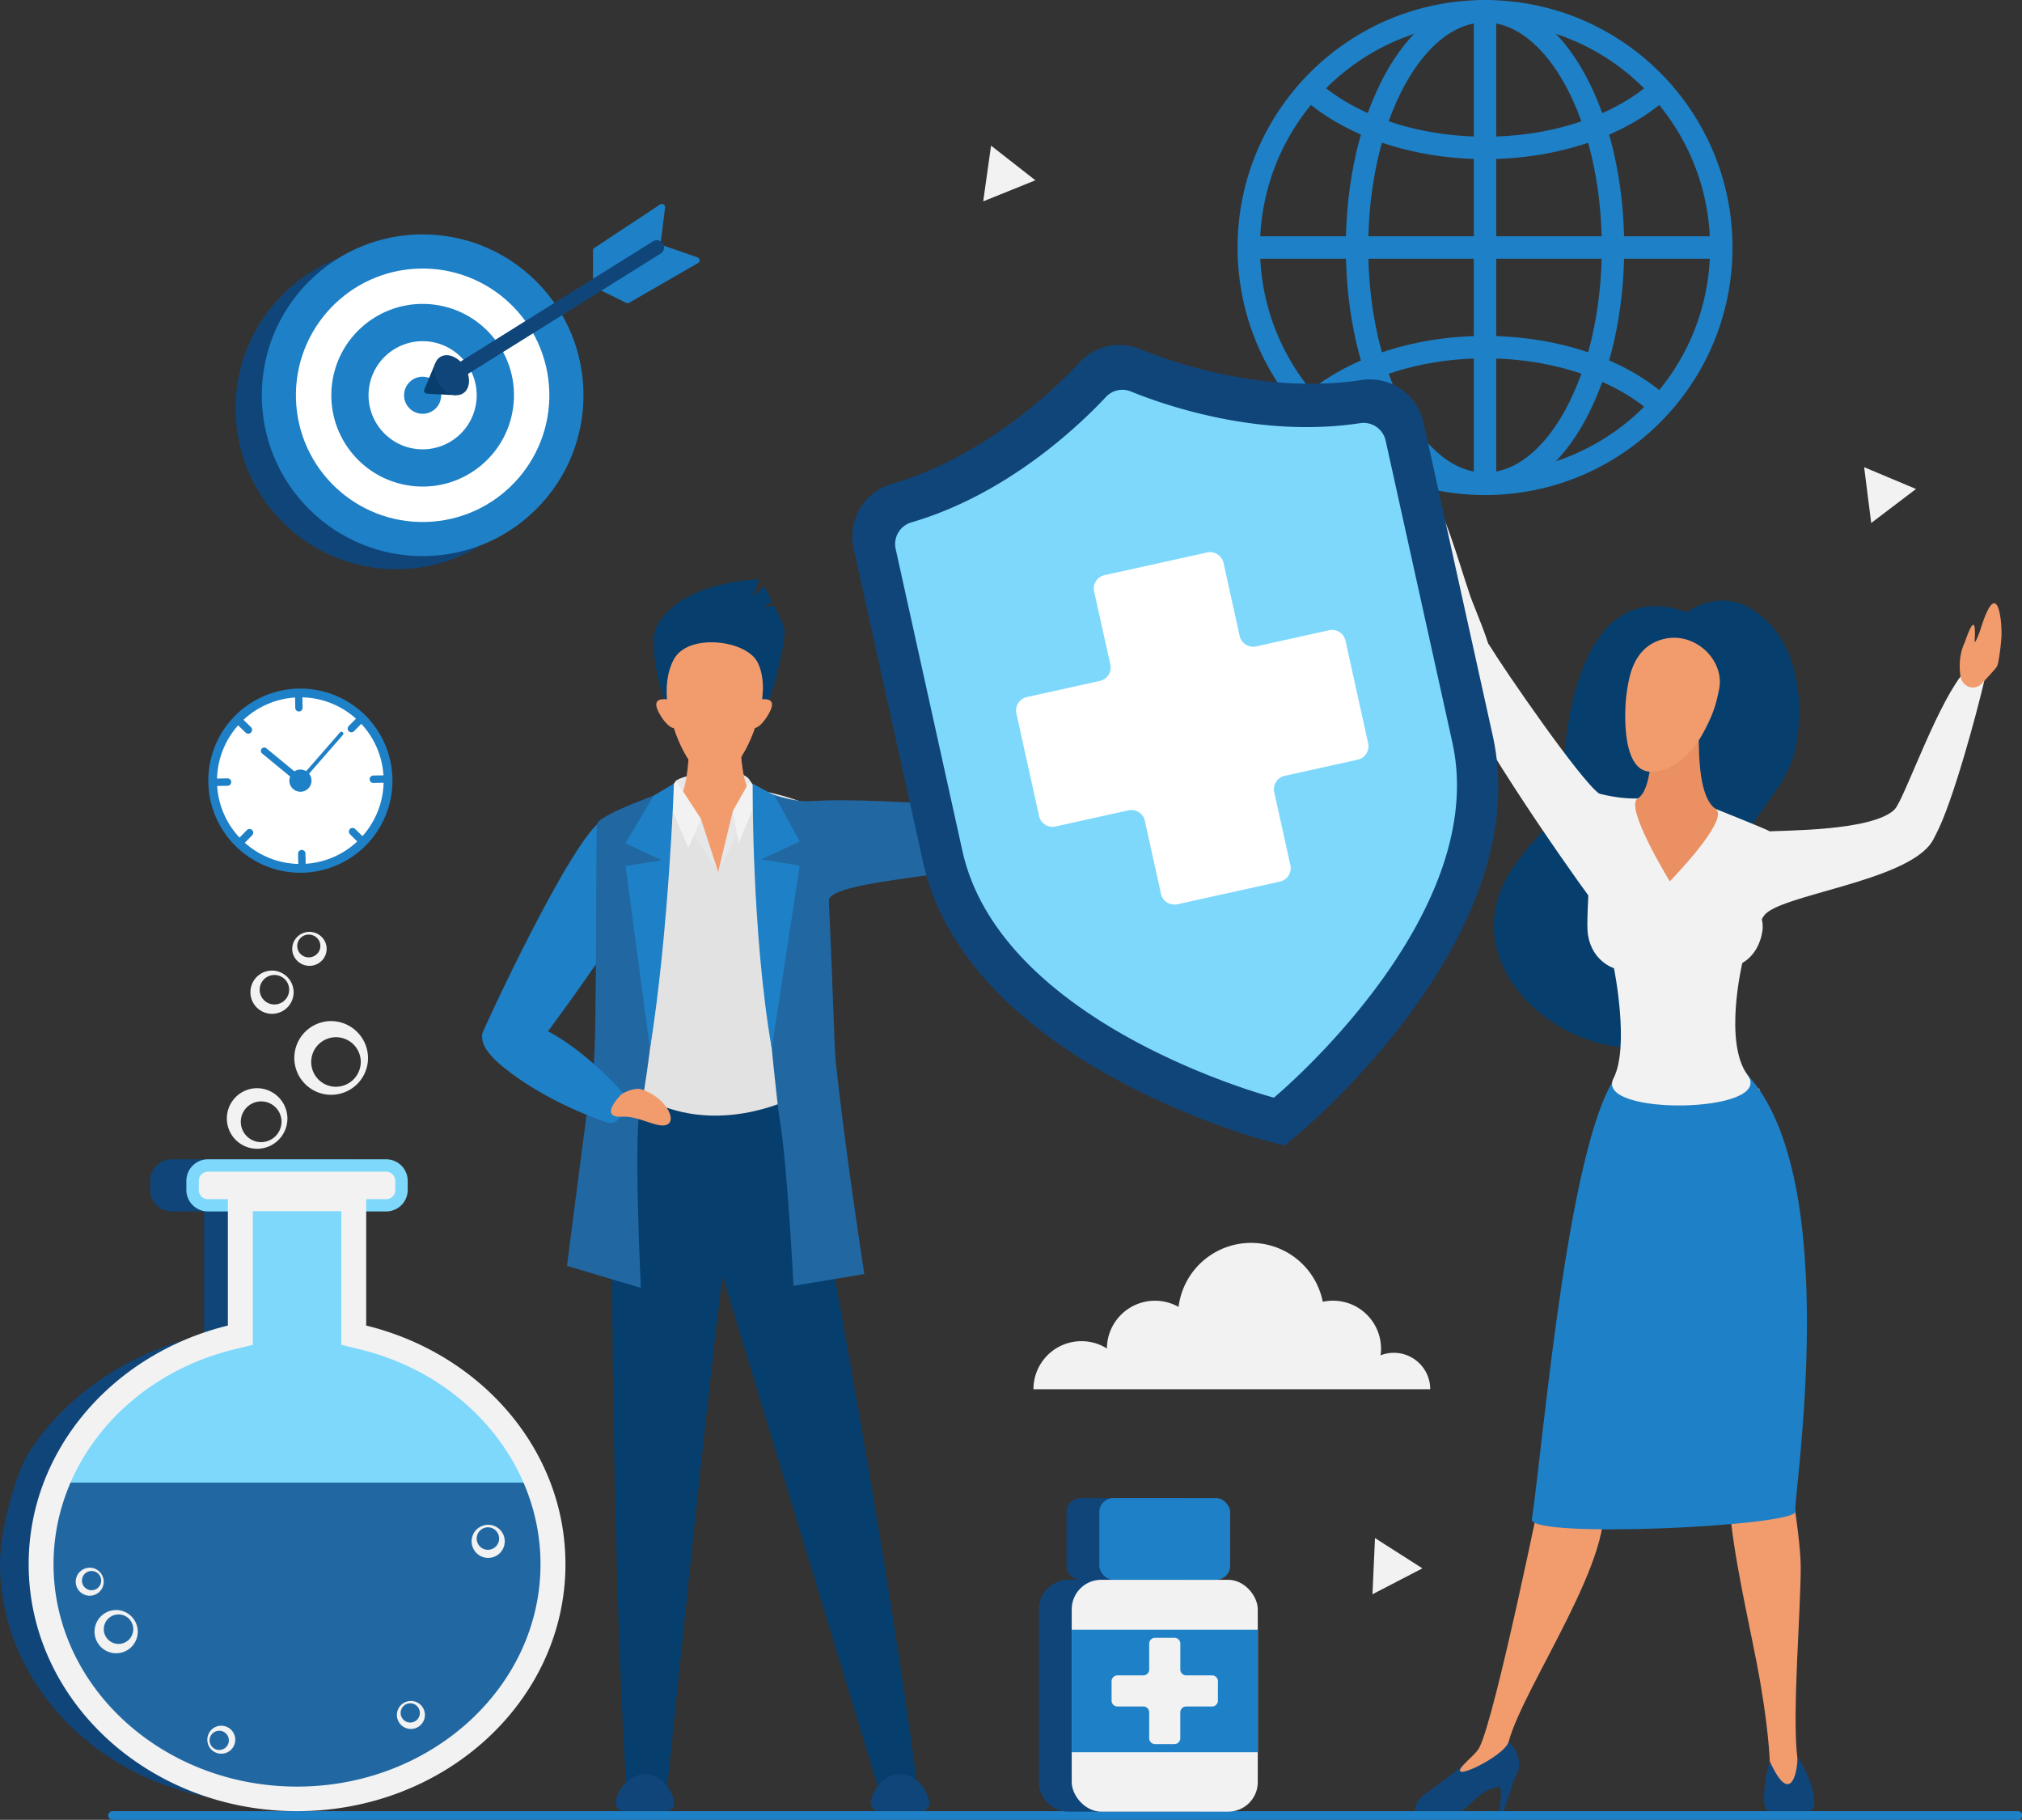 <svg xmlns="http://www.w3.org/2000/svg" viewBox="0 0 1261.97 1135.67"><rect x="0" y="0" width="1261.97" height="1135.67" fill="#333333" stroke="none"/><defs><style>.cls-1{isolation:isolate;}.cls-18,.cls-2{fill:#1e80c6;}.cls-3{fill:none;stroke:#1e80c6;stroke-miterlimit:10;stroke-width:14px;}.cls-4{fill:#f2f2f2;}.cls-5{fill:#063e6d;}.cls-6{fill:#e2e2e2;}.cls-7{fill:#e6e7e8;}.cls-14,.cls-8,.cls-9{fill:#f29c6d;}.cls-9{opacity:0.3;mix-blend-mode:multiply;}.cls-10{fill:#10457a;}.cls-11{fill:#2168a3;}.cls-12{fill:#254799;}.cls-13{fill:#ea9063;}.cls-14,.cls-17,.cls-18{fill-rule:evenodd;}.cls-15{fill:#7dd8fc;}.cls-16,.cls-17{fill:#fff;}.cls-19{fill:#626289;}</style></defs><g class="cls-1"><g id="&#x56FE;&#x5C42;_2" data-name="&#x56FE;&#x5C42; 2"><g id="_Layer_" data-name="&lt;Layer&gt;"><path class="cls-2" d="M1259.26,1135.67H70.08a2.71,2.71,0,0,1,0-5.41H1259.26a2.71,2.71,0,1,1,0,5.41Z"></path><circle class="cls-3" cx="926.84" cy="154.48" r="147.46"></circle><ellipse class="cls-3" cx="926.83" cy="154.46" rx="79.88" ry="147.46"></ellipse><path class="cls-3" d="M817.44,253.24c24.53-22.19,64.43-36.61,109.46-36.61s84.93,14.42,109.46,36.61"></path><path class="cls-3" d="M817.44,55.69C842,77.88,881.87,92.3,926.9,92.3s84.93-14.42,109.46-36.61"></path><line class="cls-3" x1="779.44" y1="154.46" x2="1074.29" y2="154.46"></line><line class="cls-3" x1="926.83" y1="301.93" x2="926.83" y2="7"></line><path class="cls-4" d="M869.91,844.22a22.55,22.55,0,0,0-8.28,1.58,30.93,30.93,0,0,0,.31-4.11,30,30,0,0,0-30-30,30.49,30.49,0,0,0-6.38.69,45.61,45.61,0,0,0-90,3.2,30,30,0,0,0-44.72,25.94A29.95,29.95,0,0,0,645,866.94H892.63A22.72,22.72,0,0,0,869.91,844.22Z"></path><polygon class="cls-4" points="1179.63 298.35 1195.81 305.15 1181.83 315.77 1167.85 326.38 1165.65 308.96 1163.45 291.55 1179.63 298.35"></polygon><polygon class="cls-4" points="872.95 969.28 887.75 978.73 872.17 986.82 856.59 994.9 857.37 977.37 858.16 959.84 872.95 969.28"></polygon><polygon class="cls-4" points="632.37 101.7 646.2 112.51 629.92 119.08 613.64 125.65 616.09 108.27 618.54 90.89 632.37 101.7"></polygon><path class="cls-5" d="M483.23,377.92l-6.88,1.22,5.62-3.71c-1.88-3.68-3.75-7.16-5.13-9.72l-7.1,6.81,4.16-10.94c-5.83.15-50,2.18-64.31,29.91-4,7.69-.86,40.61,15.85,68.74,0,0,39.08,1.69,47.61-9.46s16.64-47.1,16.64-57C489.69,391.45,486.61,384.67,483.23,377.92Z"></path><path class="cls-2" d="M376.47,511.52C357.61,521,301.3,643.22,301,645c-1.92,12.09,29.47,13.6,29.47,13.6,11.51-14,53.44-72.36,55.8-79.62C399.64,537.9,376.47,511.52,376.47,511.52Z"></path><path class="cls-6" d="M424.25,492c-54.61,18.28-40.6,97-36.66,111.13,4.61,16.54,15,56,11.86,76.46-5.06,32.92-4.58,61.26,50.76,59.7,57.12-1.61,46-20.75,46-64.7,0-24.72,11.69-66.56,14.11-87.53,1.83-15.85,3.64-34.33,7.62-72.52,1.12-10.69-33.14-20-49.45-22.21C448.71,489.68,424.25,492,424.25,492Z"></path><path class="cls-7" d="M421.93,487.16s4.41-3.88,24.19-5.39,21.94,5.39,21.94,5.39v8.11l-46.13,1.24Z"></path><path class="cls-8" d="M430.32,455.58c0,35.64-5.64,41.78-5.64,41.78l23.55,46.76,20.07-48.5s-6.87-8.71-6.21-41.68C463.19,399.59,430.32,455.58,430.32,455.58Z"></path><path class="cls-9" d="M468.06,495.27c-1.11-1.72-6.57-11.67-6-41.33.19-9-.63-14.77-2-18.47a38.59,38.59,0,0,0-12-1.87c-.2,0-.34,0-.54.06-8.37,6.9-17.23,21.92-17.23,21.92,0,21.26-2,31.88-3.62,37.11,6.38,16,13.78,18.83,20.68,18.83C453.45,511.52,461.91,508.55,468.06,495.27Z"></path><path class="cls-8" d="M467.54,443.73c-.81,5.74.62,10.07,2.45,10.62s5.32-1.72,8.82-7.28c2.84-4.5,5.27-10-.57-10.68C473.34,435.82,468.37,437.79,467.54,443.73Z"></path><path class="cls-8" d="M423.86,443.73c.81,5.74-.61,10.07-2.45,10.62s-5.32-1.72-8.82-7.28c-2.83-4.5-5.27-10,.58-10.68C418.06,435.82,423,437.79,423.86,443.73Z"></path><path class="cls-8" d="M420.58,411.43c-4.48,8.27-5.28,18.56-3.9,28.55.25,1.27.52,2.55.84,3.85,6.93,28.17,18.77,42.24,28.38,42.24,9.22,0,22.22-16.79,28.38-42.24,2.79-11.49,2.57-22.5-1.46-30.51C465.78,399.36,429.54,394.89,420.58,411.43Z"></path><polygon class="cls-7" points="437.42 510.89 448.23 544.12 430.5 517.1 437.42 510.89"></polygon><polygon class="cls-4" points="421.93 487.17 437.42 510.89 429.68 529.18 415.44 496.31 421.93 487.17"></polygon><polygon class="cls-7" points="457.39 506.07 448.23 544.12 461.98 516.66 457.39 506.07"></polygon><polygon class="cls-4" points="468.06 487.17 457.39 506.07 460.98 526.2 473.93 495.29 468.06 487.17"></polygon><path class="cls-5" d="M510.16,735.3c-4.07-25-13.89-50.71-13.89-50.71-22.53,10.85-62.63,20.27-97.62-1.77,0,0-15.34,61.2-16.27,84-1.4,34.59,1.9,259.35,8.65,348.71,1,12.91,25.31.93,25.31.93s28.82-282.83,34.77-319.68l97.94,322s24.75,5.19,23.05-7.65C552.38,962.12,517.82,782.31,510.16,735.3Z"></path><path class="cls-10" d="M402.53,1107.26c-8.53,0-15.74,6.89-18.09,16.34a5.29,5.29,0,0,0,5.05,6.66h26.12a5.14,5.14,0,0,0,5.15-6.08C418.57,1114.43,411.24,1107.26,402.53,1107.26Z"></path><path class="cls-8" d="M702.24,403.93c-4.49-3.68-12.34-2.21-13.51-1.07s.55,6.08.55,6.08-4.86,2.5-9,4.28c-6.35,2.74-5.69,13.86-2.58,27s12,3.82,12,3.82c6.16-5.05,19-15,19.57-21.14S706.72,407.61,702.24,403.93Z"></path><path class="cls-11" d="M489.69,503.42c18.36-10.44,131.75,3.43,140.78-1.6,10.7-5.95,2.43,32.18,2.43,32.18-17.11,12.4-115.15,14.48-115.61,28C515.81,605.09,489.69,503.42,489.69,503.42Z"></path><path class="cls-8" d="M671.07,432.17c-1.6-14.22-3.08-15.92,2.41-21s6.95-11.55,8.75-7.31S678.79,416,678.79,416s-.4,9.43.68,14.39-2.35,11.06-2.35,11.06Z"></path><path class="cls-12" d="M688.87,451.64s-33.31,67.1-56,82.36c0,0-69-3.78-31.81-29.86,14.85-10.43,70-72,70-72S686.83,442.45,688.87,451.64Z"></path><path class="cls-8" d="M702.24,403.93c-4.49-3.68-12.34-2.21-13.51-1.07s3.8,9.33,3.8,9.33,16.16,16.9,16.74,10.75S706.72,407.61,702.24,403.93Z"></path><path class="cls-11" d="M417.8,493c2.77,33-12.95,184.19-17.84,196.62s0,114.09,0,114.09l-46.1-13.75s14.61-114.17,16.63-126,1.27-143.39,2.1-149.58S417.8,493,417.8,493Z"></path><path class="cls-11" d="M470.87,491.06c-2.77,33,13.22,192.74,15.54,205.9,4.92,27.94,8.84,105.44,8.84,105.44l44.2-7.33s-12.05-77.16-18-134c-1.25-12-4.58-162.24-10.77-161.38C492.44,502.27,470.87,491.06,470.87,491.06Z"></path><path class="cls-10" d="M561.74,1107.26c-8.53,0-15.74,6.89-18.09,16.34a5.29,5.29,0,0,0,5.05,6.66h26.12a5.14,5.14,0,0,0,5.15-6.08C577.78,1114.43,570.45,1107.26,561.74,1107.26Z"></path><path class="cls-2" d="M391.54,685s-42.4-50.18-76.84-49c0,0-31.13,5.61.26,30.59,24,19.09,52.06,29.86,64,33.88a6.41,6.41,0,0,0,8-3.77Z"></path><path class="cls-8" d="M387.94,682.82c5.18-3.26,10.28-3.57,11.51-3.23,15.34,4.15,24.33,20.32,16,22.54-6,1.62-17-5.82-26.82-5.24C372.5,697.83,387.94,682.82,387.94,682.82Z"></path><path class="cls-2" d="M420.61,489,408,496.51,390.43,526.2l22.5,10.7-22.5,3.52,15.25,114.12C417.43,581.45,420.61,489,420.61,489Z"></path><path class="cls-2" d="M469.76,489l13.66,7.48L499.1,525.1l-23.9,11.2,23.9,3.88L481.65,654.33C469,581.23,469.76,489,469.76,489Z"></path><path class="cls-4" d="M874.29,302.18c-1.32-8.55,14.91-3.92,14.91-3.92,14.21,25.25,19.93,48.59,28.42,73.66,2.27,6.72,13.37,31.57,13,38.56-1.64,29.87-14.16,38.31-25.07,11.6C897,401.09,877.47,322.65,874.29,302.18Z"></path><path class="cls-10" d="M1104.58,1099.11c-1.84,5.73-4.91,21.63-3,28.43a3.84,3.84,0,0,0,3.74,2.7l22.89,0a4,4,0,0,0,3.94-3.68c1.4-13.29-10.41-30.13-10.41-30.13h-13.09A3.89,3.89,0,0,0,1104.58,1099.11Z"></path><path class="cls-8" d="M1098,679.31c15.82,49.63,18.1,232.9,19.41,242.93s6.38,39.8,6.45,55.54c.1,26.4-5.43,91.88-2.16,118.67.63,5.15-3,33.8-17.16,2.66,0,0-.57-22.34-8.22-61.73-7.27-37.37-18.46-84.12-17.27-114.68.33-8.28-62.4-236.9-61.53-246.05S1098,679.31,1098,679.31Z"></path><path class="cls-10" d="M941.61,1086.85c4.3,4.11,9.86,13.56,3.87,22.29l-7,21.12h-2.82s2.76-15.55-.48-15.08c-13.14,1.94-19.5,15.06-24,15.06l-28,0s-1-5.5,6.89-11.08a374.23,374.23,0,0,0,38.33-31.06Z"></path><path class="cls-8" d="M999.42,932.69c11.8,34.8-48.6,119.52-57.81,154.16-2.5,9.38-40.05,27.13-28.1,14.4,4.17-4.44,8.14-7.51,9.77-10.69,10.15-19.7,39.6-164.75,39.6-164.75Z"></path><path class="cls-2" d="M1090.66,670.81c60.44,65.6,28.51,263.31,29.84,272.46s-166.26,17.11-164.44,4.9c7.53-50.57,23.4-246.43,55.76-280.56C1021.67,657.22,1090.66,670.81,1090.66,670.81Z"></path><path class="cls-5" d="M942.93,543.54c17.35-27.15,30.9-26.8,32.4-58.8,2.71-57.59,21-123,77.49-102.67,0,0,17.79-13.58,37.15-3.65,30.15,15.45,37.14,54.36,30.78,88.13-5.59,29.66-39.42,49.73-38.26,81.4,1.26,34.58,13.94,66.57-20.59,92.62C1003.86,684.37,898.75,612.72,942.93,543.54Z"></path><path class="cls-4" d="M1070.73,504.79c26.78,10.67,33.52,13.78,33.52,13.78-17.25,39.56-2.37,49.12-4.27,62.21-2.23,15.31-12.54,20.11-12.54,20.11s-11.87,49.53,3.22,69.92c17.86,24.13-95.94,25.92-83.65,2.14,10.24-19.79.3-68.74.3-68.74s-13.36-4-16.16-20.39c-2.42-14.17,6.41-64.58-6.39-92.53,0,0,19.71,7.56,37.38,7C1040.07,497.69,1070.73,504.79,1070.73,504.79Z"></path><path class="cls-13" d="M1060.22,457.76c0,13.64.18,39.91,10.51,47,9.39,6.48-28.58,45.25-28.58,45.25s-28.65-46.65-20-51.76,9-31.35,8.79-42.15C1029.91,402.13,1060.22,457.76,1060.22,457.76Z"></path><path class="cls-8" d="M1016.47,425.21c1.5-7.52,5.16-19.91,17.7-25.07,21.22-8.72,42.63,10.77,38.77,29.94-1.88,9.37-3.64,15.57-9.7,26.83-11.22,20.85-28,26.89-36.61,24.07-9.47-3.08-13-19.19-12.17-39.8A104.56,104.56,0,0,1,1016.47,425.21Z"></path><path class="cls-8" d="M881.88,304a9.56,9.56,0,0,1-7.83-1.91c-3.59-2.77-6.45-3.65-7.31-7.64-2.33-10.76,1.13-22.22,4.35-24.12,5.95-3.51,12.88,13,14.62,14.55,1.55,1.41,2.59,4.95,3.26,8.47A9.16,9.16,0,0,1,881.88,304Z"></path><path class="cls-4" d="M991.3,558.78c-11-14.79-82.58-116.11-88-144.85-3.79-20.16,18.09-24.89,27.14-9.9,7.65,12.69,55.94,83.07,67.72,91.3C1024.45,513.69,1036.87,620.11,991.3,558.78Z"></path><path class="cls-4" d="M1238.72,423.63c2-8.61-15.14-1.43-15.14-1.43-16.58,22.39-34.93,75.77-41,82.83-20.79,24.24,12.39,40.61,25.64,15.72C1218.67,501.18,1234,444.23,1238.72,423.63Z"></path><path class="cls-4" d="M1100.9,571.53c8.55-13.06,88.55-21.16,104.74-46,11.36-17.43-10.91-32.08-23-20.47-14.4,13.79-68.68,13-82.51,13.94C1069.25,521.07,1061.05,632.41,1100.9,571.53Z"></path><path class="cls-14" d="M1232.4,400.18c-.11,1.68,1.8-1.6,4-8.44,10-31.67,13.06-5.93,12.78,4.92-.08,3.06-1.56,17.15-2.91,19.32-1.11,1.79-6.11,7.12-9.6,10.77a7.37,7.37,0,0,1-8.13,1.76,8.12,8.12,0,0,1-4.93-6.31c-.77-5-1.15-13.16,2.49-21C1226.77,399.68,1233.86,377.27,1232.4,400.18Z"></path><path class="cls-10" d="M792,712.35c-7.69-2-188.65-50.92-216-174.66L532.73,342.1A34.23,34.23,0,0,1,556.53,302c57.75-16.88,101.25-58.67,117.28-75.86a34,34,0,0,1,37.77-8.32c21.72,8.84,78.68,28.42,138.31,19.32a34.25,34.25,0,0,1,38.52,26.37l43.24,195.58C959,582.8,815.52,703.42,809.39,708.5l-7.72,6.4Z"></path><path class="cls-15" d="M568.8,326A14.09,14.09,0,0,0,559,342.54l41.64,188.38C624.78,640.25,795.07,685,795.07,685s135.54-112.37,111.37-221.7L864.8,274.94a14.09,14.09,0,0,0-15.9-10.87c-62.26,9.51-121.21-10.86-143.13-19.78a14,14,0,0,0-15.53,3.42C674.07,265,629.07,308.39,568.8,326Z"></path><path class="cls-16" d="M829.48,393.31l-45.54,10.07a8.59,8.59,0,0,1-10.24-6.53L763.64,351.3a8.59,8.59,0,0,0-10.24-6.53l-64,14.15a8.57,8.57,0,0,0-6.53,10.23L693,414.7a8.57,8.57,0,0,1-6.53,10.23L640.89,435a8.59,8.59,0,0,0-6.53,10.24l14.14,64a8.59,8.59,0,0,0,10.24,6.53l45.54-10.07a8.59,8.59,0,0,1,10.24,6.53l10.07,45.55a8.59,8.59,0,0,0,10.24,6.53l64-14.14a8.59,8.59,0,0,0,6.53-10.24l-10.07-45.55a8.58,8.58,0,0,1,6.53-10.23l45.54-10.07a8.58,8.58,0,0,0,6.53-10.24l-14.14-64A8.59,8.59,0,0,0,829.48,393.31Z"></path><path class="cls-10" d="M316.14,925.19h-3.68c-17.69-43.52-57.35-78-108.35-90.51l-5.9-1.45V756h20.15a13.43,13.43,0,0,0,13.52-13.33v-5.86a13.45,13.45,0,0,0-13.52-13.34H107.27a13.46,13.46,0,0,0-13.54,13.34v5.86A13.44,13.44,0,0,0,107.27,756h20.15v77.19l-5.89,1.45c-51,12.47-87,44.87-104.11,72.88C8.63,922,0,957.79,0,975.21c0,82.31,73.05,149.27,162.84,149.27s162.79-67,162.79-149.27A137.76,137.76,0,0,0,316.14,925.19Z"></path><path class="cls-15" d="M144.1,834.68l5.9-1.45V756H129.85a13.44,13.44,0,0,1-13.54-13.33v-5.86a13.46,13.46,0,0,1,13.54-13.34H240.94a13.45,13.45,0,0,1,13.52,13.34v5.86A13.43,13.43,0,0,1,240.94,756H220.79v77.19l5.89,1.45c51.75,12.65,91.87,48,109.16,92.39H35C52.24,882.65,92.36,847.33,144.1,834.68Z"></path><path class="cls-11" d="M185.41,1124.48c89.75,0,162.8-67,162.8-149.27a137.76,137.76,0,0,0-9.49-50H32a138.58,138.58,0,0,0-9.45,50C22.58,1057.52,95.62,1124.48,185.41,1124.48Z"></path><path class="cls-4" d="M160.22,679.09A18.9,18.9,0,1,0,179.38,698,19,19,0,0,0,160.22,679.09Zm2.58,33.66A12.71,12.71,0,1,1,175.71,700,12.81,12.81,0,0,1,162.8,712.75Z"></path><path class="cls-4" d="M206.35,637.21a23,23,0,1,0,23.34,23A23.14,23.14,0,0,0,206.35,637.21Zm3.15,41a15.47,15.47,0,1,1,15.67-15.48A15.56,15.56,0,0,1,209.5,678.18Z"></path><path class="cls-4" d="M171.1,605.76a13.49,13.49,0,1,0,12.09,14.89A13.58,13.58,0,0,0,171.1,605.76Zm9.33,12.74a9.2,9.2,0,1,1-8.12-10A9.18,9.18,0,0,1,180.43,618.5Z"></path><path class="cls-4" d="M73.82,1004.8a13.49,13.49,0,1,0,12.09,14.89A13.58,13.58,0,0,0,73.82,1004.8Zm9.32,12.75a9.2,9.2,0,1,1-8.12-10A9.17,9.17,0,0,1,83.14,1017.55Z"></path><path class="cls-4" d="M297.66,954.28a10.34,10.34,0,1,0,14.69.64A10.41,10.41,0,0,0,297.66,954.28Zm12,1.13a7,7,0,1,1-9.87-.43A7,7,0,0,1,309.71,955.41Z"></path><path class="cls-4" d="M59.19,978.93a8.74,8.74,0,1,0,4.92,11.4A8.78,8.78,0,0,0,59.19,978.93Zm3.58,9.57a6,6,0,1,1-3.31-7.66A6,6,0,0,1,62.77,988.5Z"></path><path class="cls-4" d="M249.33,1065.15a8.74,8.74,0,1,0,12.27-2A8.79,8.79,0,0,0,249.33,1065.15Zm10.17-1.1a6,6,0,1,1-8.25,1.31A5.94,5.94,0,0,1,259.5,1064.05Z"></path><path class="cls-4" d="M133.12,1092.84a8.73,8.73,0,1,0-2.13-12.23A8.79,8.79,0,0,0,133.12,1092.84Zm-1.25-10.14a6,6,0,1,1,1.43,8.22A5.93,5.93,0,0,1,131.87,1082.7Z"></path><path class="cls-4" d="M201.31,599A10.5,10.5,0,0,0,200,584a10.8,10.8,0,0,0-15.1,1.33,10.47,10.47,0,0,0,1.36,14.93A10.82,10.82,0,0,0,201.31,599ZM187.16,585.8a7.29,7.29,0,0,1,10.19-.91,7,7,0,0,1,.9,10,7.3,7.3,0,0,1-10.16.92A7.1,7.1,0,0,1,187.16,585.8Z"></path><path class="cls-4" d="M228.55,827.22V755.83h0v-7.46h12.39a5.73,5.73,0,0,0,5.77-5.66v-5.86a5.75,5.75,0,0,0-5.77-5.67H129.85a5.75,5.75,0,0,0-5.78,5.67v5.86a5.74,5.74,0,0,0,5.78,5.66h12.37v11.74h0v67.11C70.65,844.75,17.89,904.77,17.89,976.14c0,85.12,75,154.12,167.52,154.12s167.5-69,167.5-154.12C352.91,904.77,300.14,844.75,228.55,827.22Zm-43.14,287.71c-83.83,0-152-62.26-152-138.79,0-62.7,46.26-117.8,112.55-134l11.82-2.89V760.11h0v-4.28H213v83.39l11.79,2.89c66.29,16.23,112.55,71.33,112.55,134C337.36,1052.67,269.18,1114.93,185.41,1114.93Z"></path><circle class="cls-10" cx="247.38" cy="254.86" r="100.39" transform="translate(-107.75 249.57) rotate(-45)"></circle><circle class="cls-2" cx="263.78" cy="246.66" r="100.39" transform="translate(-97.15 258.76) rotate(-45)"></circle><circle class="cls-16" cx="263.78" cy="246.66" r="79.09" transform="translate(-7.13 7.85) rotate(-1.68)"></circle><circle class="cls-2" cx="263.78" cy="246.66" r="57" transform="translate(-3.79 489.19) rotate(-85.27)"></circle><path class="cls-17" d="M263.78,212.91a33.75,33.75,0,1,0,33.74,33.75A33.74,33.74,0,0,0,263.78,212.91Z"></path><path class="cls-18" d="M263.78,235.09a11.57,11.57,0,1,0,11.56,11.57A11.56,11.56,0,0,0,263.78,235.09Z"></path><path class="cls-2" d="M370.1,175.93v-19.6a1.93,1.93,0,0,1,.87-1.62l41.14-27.19a2,2,0,0,1,3,1.86l-2.82,22.85a2,2,0,0,1-.9,1.41l-38.33,23.94A1.94,1.94,0,0,1,370.1,175.93Z"></path><path class="cls-5" d="M271.66,226.69l-6.85,16.4a1.9,1.9,0,0,0,1.65,2.62l18.47.95Z"></path><path class="cls-10" d="M290.09,229c3.92,6.28,3.42,13.67-1.12,16.51s-11.41,0-15.33-6.24-3.42-13.67,1.12-16.51S286.16,222.75,290.09,229Z"></path><path class="cls-2" d="M373.24,180.38,390.85,189a2,2,0,0,0,1.83-.06l43-24.8a1.94,1.94,0,0,0-.33-3.52l-22.27-7.71a2,2,0,0,0-1.67.19L373.07,177A2,2,0,0,0,373.24,180.38Z"></path><path class="cls-10" d="M283.86,237.7a4.52,4.52,0,0,1-2.4-8.34l126.11-78.77a4.51,4.51,0,1,1,4.78,7.65L286.24,237A4.52,4.52,0,0,1,283.86,237.7Z"></path><circle class="cls-16" cx="187.49" cy="487.17" r="52.68" transform="translate(-289.56 275.26) rotate(-45)"></circle><path class="cls-2" d="M130,487.16a57.47,57.47,0,1,1,57.47,57.48A57.54,57.54,0,0,1,130,487.16Zm5.43,0a52,52,0,1,0,52-52A52.11,52.11,0,0,0,135.45,487.16Z"></path><path class="cls-19" d="M154.89,457.77a2.31,2.31,0,0,0,1.61-4l-5-4.91a2.31,2.31,0,0,0-3.22,3.3l5,4.91A2.3,2.3,0,0,0,154.89,457.77Z"></path><path class="cls-2" d="M186.58,444h0a2.32,2.32,0,0,0,2.27-2.35l-.13-7a2.32,2.32,0,0,0-2.31-2.27h0a2.31,2.31,0,0,0-2.26,2.35l.13,7A2.31,2.31,0,0,0,186.58,444Z"></path><path class="cls-2" d="M219.3,457a2.3,2.3,0,0,0,1.65-.69l4.92-5a2.31,2.31,0,1,0-3.29-3.23l-4.93,5A2.31,2.31,0,0,0,219.3,457Z"></path><path class="cls-2" d="M233,488.59h0l7-.13a2.31,2.31,0,0,0,0-4.62H240l-7,.13a2.31,2.31,0,0,0,0,4.62Z"></path><path class="cls-2" d="M225,526.21a2.31,2.31,0,0,0,1.62-4l-5-4.93a2.31,2.31,0,0,0-3.23,3.3l5,4.93A2.3,2.3,0,0,0,225,526.21Z"></path><path class="cls-2" d="M188.51,542h0a2.32,2.32,0,0,0,2.27-2.35l-.13-7a2.37,2.37,0,0,0-2.35-2.26,2.31,2.31,0,0,0-2.27,2.35l.13,7A2.31,2.31,0,0,0,188.51,542Z"></path><path class="cls-2" d="M150.76,527a2.33,2.33,0,0,0,1.65-.69l4.92-5a2.31,2.31,0,1,0-3.3-3.23l-4.92,5a2.31,2.31,0,0,0,1.65,3.93Z"></path><path class="cls-2" d="M135,490.49h0l7-.13a2.31,2.31,0,0,0,0-4.62h0l-7,.13a2.31,2.31,0,0,0,.05,4.62Z"></path><path class="cls-2" d="M154.89,457.77a2.31,2.31,0,0,0,1.61-4l-5-4.91a2.31,2.31,0,0,0-3.22,3.3l5,4.91A2.3,2.3,0,0,0,154.89,457.77Z"></path><path class="cls-2" d="M187.49,488.36a1.19,1.19,0,0,0,.9-.41L214,458.66a1.2,1.2,0,0,0-1.81-1.58l-25.59,29.3a1.19,1.19,0,0,0,.9,2Z"></path><path class="cls-2" d="M187.49,489.26a2.09,2.09,0,0,0,1.33-3.71l-22.66-18.66a2.1,2.1,0,0,0-2.66,3.24l22.66,18.65A2,2,0,0,0,187.49,489.26Z"></path><path class="cls-2" d="M180.59,487.17a6.91,6.91,0,1,0,6.9-6.91A6.9,6.9,0,0,0,180.59,487.17Z"></path><path class="cls-10" d="M746.12,985.87h-7.61a8.8,8.8,0,0,0,8.8-8.8V943.7a8.81,8.81,0,0,0-8.8-8.81H674.43a8.81,8.81,0,0,0-8.8,8.81v33.37a8.8,8.8,0,0,0,8.8,8.8h-7.61a18.41,18.41,0,0,0-18.41,18.41V1017h0v95.13a18.41,18.41,0,0,0,18.41,18.41h79.3a18.41,18.41,0,0,0,18.41-18.41V1017h0v-12.75A18.41,18.41,0,0,0,746.12,985.87Z"></path><rect class="cls-4" x="668.88" y="985.87" width="116.12" height="144.69" rx="18.41"></rect><rect class="cls-2" x="686.1" y="934.89" width="81.68" height="50.98" rx="8.8"></rect><rect class="cls-4" x="668.88" y="1017.03" width="116.12" height="76.47"></rect><path class="cls-2" d="M668.88,1017v76.47H785V1017Zm91.24,44.27a3.67,3.67,0,0,1-3.67,3.67H740.31a3.66,3.66,0,0,0-3.66,3.67v16.13a3.67,3.67,0,0,1-3.67,3.67H720.9a3.67,3.67,0,0,1-3.67-3.67v-16.13a3.66,3.66,0,0,0-3.66-3.67H697.43a3.67,3.67,0,0,1-3.67-3.67v-12.08a3.67,3.67,0,0,1,3.67-3.66h16.14a3.67,3.67,0,0,0,3.66-3.67v-16.14a3.67,3.67,0,0,1,3.67-3.66H733a3.66,3.66,0,0,1,3.67,3.66v16.14a3.67,3.67,0,0,0,3.66,3.67h16.14a3.66,3.66,0,0,1,3.67,3.66Z"></path></g></g></g></svg>